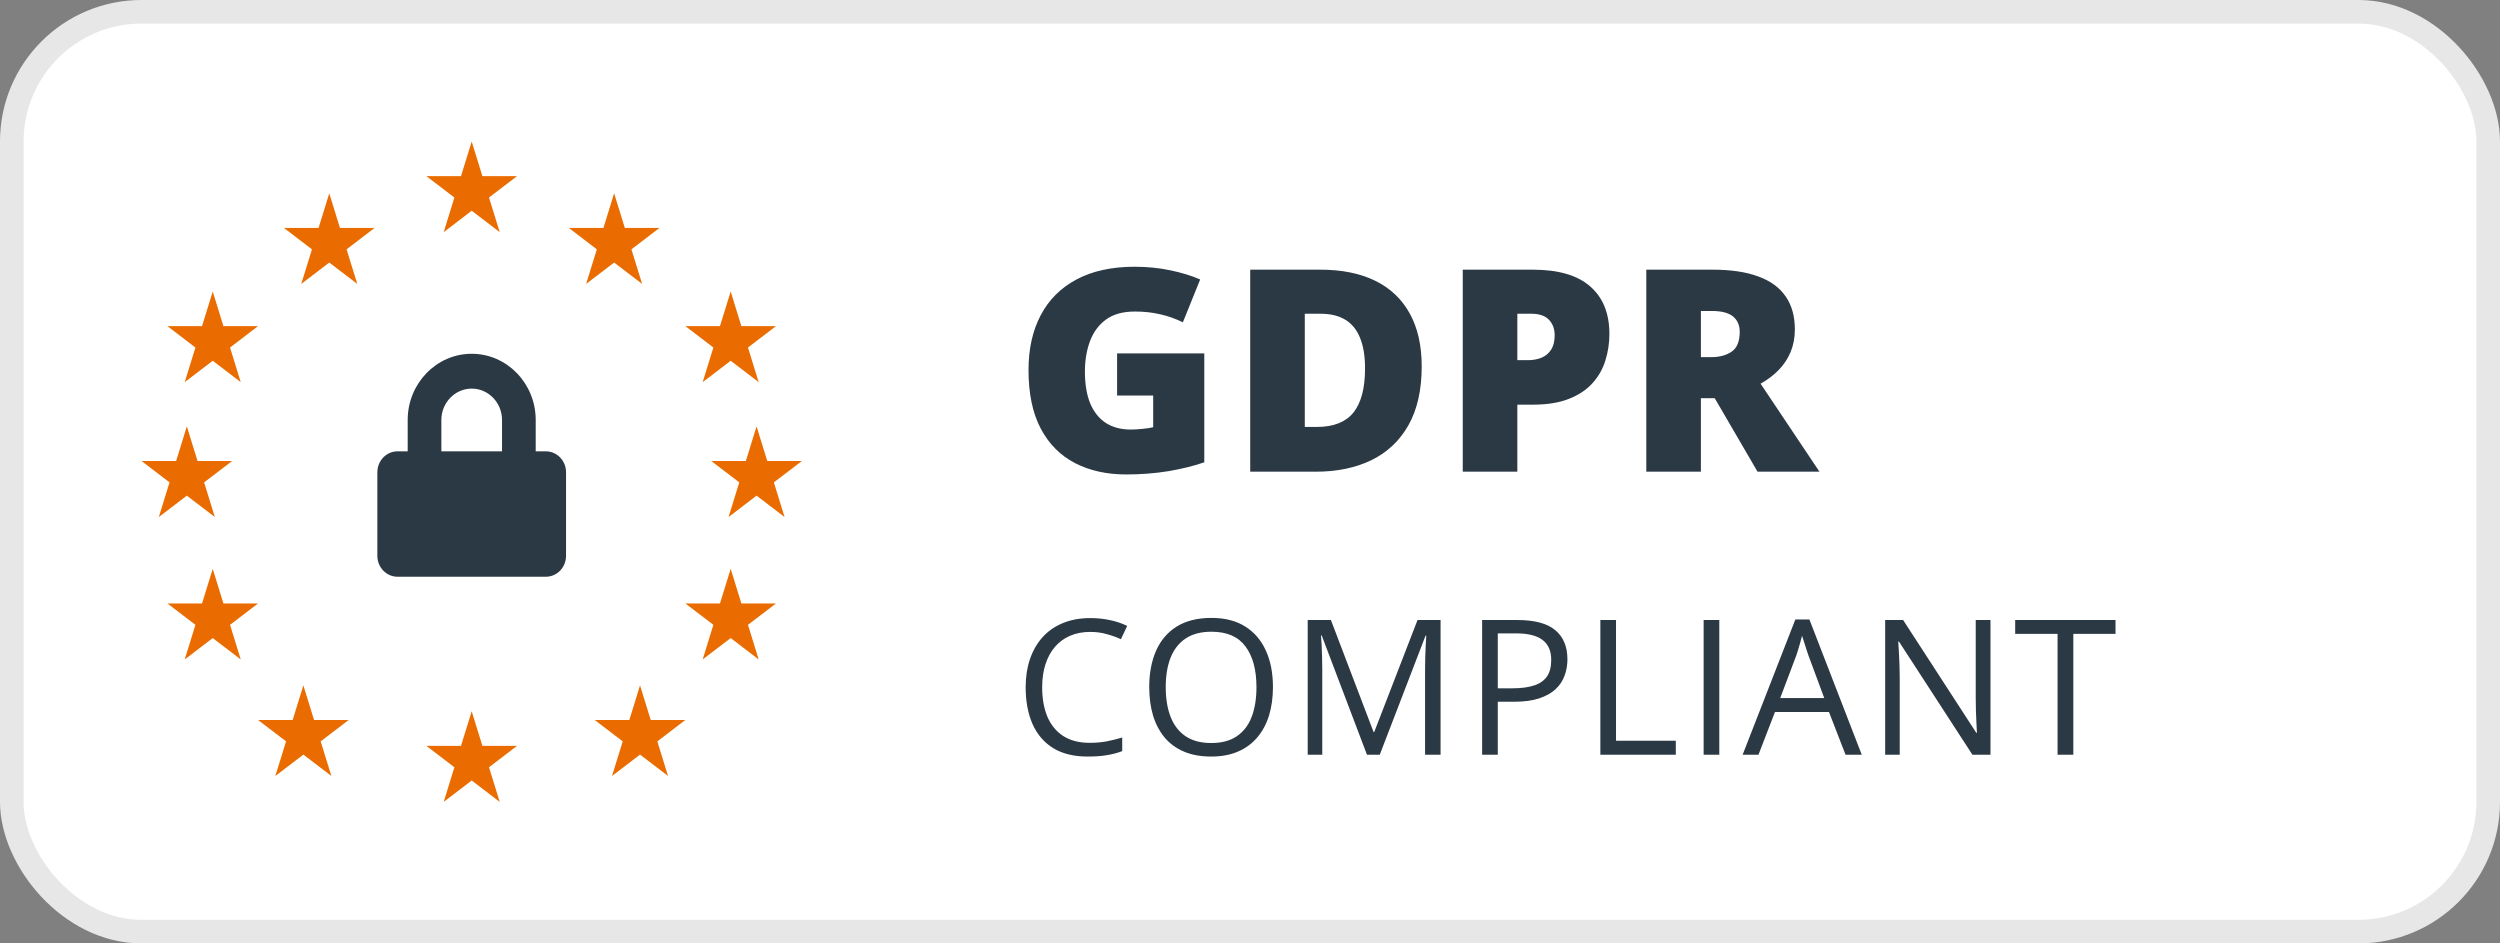 <svg width="106" height="40" viewBox="0 0 106 40" fill="none" xmlns="http://www.w3.org/2000/svg">
<rect x="0" y="0" width="106" height="40" fill="#808080" stroke="none"/>
<g id="GDPR compliant - GDPR Copy 8" clip-path="url(#clip0_0_222)">
<rect id="Rectangle " x="0.5" y="0.5" width="105" height="39" rx="5.5" fill="white" stroke="#E7E7E7"/>
<g id="Group">
<path id="Shape" d="M20 6L20.454 7.468H21.922L20.734 8.375L21.188 9.843L20 8.935L18.813 9.843L19.266 8.375L18.078 7.468H19.546L20 6Z" fill="#EA6C00"/>
<path id="Shape_2" d="M20 30.157L20.454 31.625H21.922L20.734 32.532L21.188 34L20 33.093L18.813 34L19.266 32.532L18.078 31.625H19.546L20 30.157Z" fill="#EA6C00"/>
<path id="Shape_3" d="M26.039 8.196L26.493 9.664H27.961L26.773 10.572L27.227 12.039L26.039 11.132L24.852 12.039L25.305 10.572L24.118 9.664H25.586L26.039 8.196Z" fill="#EA6C00"/>
<path id="Shape_4" d="M30.981 12.36L31.434 13.827H32.902L31.714 14.735L32.168 16.203L30.981 15.296L29.793 16.203L30.247 14.735L29.059 13.827H30.527L30.981 12.36Z" fill="#EA6C00"/>
<path id="Shape_5" d="M30.981 24.118L31.434 25.586H32.902L31.714 26.493L32.168 27.961L30.981 27.054L29.793 27.961L30.247 26.493L29.059 25.586H30.527L30.981 24.118Z" fill="#EA6C00"/>
<path id="Shape_6" d="M9.02 12.36L9.473 13.827H10.941L9.754 14.735L10.207 16.203L9.02 15.296L7.832 16.203L8.286 14.735L7.098 13.827H8.566L9.02 12.36Z" fill="#EA6C00"/>
<path id="Shape_7" d="M32.078 18.078L32.532 19.546H34L32.812 20.453L33.266 21.922L32.078 21.015L30.891 21.922L31.345 20.453L30.157 19.546H31.625L32.078 18.078Z" fill="#EA6C00"/>
<path id="Shape_8" d="M7.922 18.078L8.375 19.546H9.843L8.655 20.453L9.109 21.922L7.922 21.015L6.734 21.922L7.188 20.453L6 19.546H7.468L7.922 18.078Z" fill="#EA6C00"/>
<path id="Shape_9" d="M9.02 24.118L9.473 25.586H10.941L9.754 26.493L10.207 27.961L9.02 27.054L7.832 27.961L8.286 26.493L7.098 25.586H8.566L9.02 24.118Z" fill="#EA6C00"/>
<path id="Shape_10" d="M27.137 29.059L27.591 30.527H29.059L27.871 31.434L28.325 32.902L27.137 31.995L25.949 32.902L26.403 31.434L25.216 30.527H26.684L27.137 29.059Z" fill="#EA6C00"/>
<path id="Shape_11" d="M13.961 8.196L14.414 9.664H15.882L14.695 10.572L15.149 12.039L13.961 11.132L12.773 12.039L13.227 10.572L12.039 9.664H13.507L13.961 8.196Z" fill="#EA6C00"/>
<path id="Shape_12" d="M12.863 29.059L13.316 30.527H14.784L13.597 31.434L14.05 32.902L12.863 31.995L11.675 32.902L12.129 31.434L10.941 30.527H12.409L12.863 29.059Z" fill="#EA6C00"/>
</g>
<path id="Shape_13" fill-rule="evenodd" clip-rule="evenodd" d="M22.714 19.136H23.143C23.616 19.136 24 19.533 24 20.023V23.568C24 24.058 23.616 24.454 23.143 24.454H16.857C16.384 24.454 16 24.058 16 23.568V20.023C16 19.533 16.384 19.136 16.857 19.136H17.286V17.807C17.286 16.259 18.504 15 20 15C21.496 15 22.714 16.259 22.714 17.807V19.136ZM18.714 17.807V19.136H21.286V17.807C21.286 17.074 20.709 16.477 20 16.477C19.291 16.477 18.714 17.074 18.714 17.807Z" fill="#2B3945"/>
<path id="Compliant" d="M47.365 14.984H51.062V19.602C50.621 19.754 50.115 19.879 49.545 19.977C48.975 20.07 48.377 20.117 47.752 20.117C46.928 20.117 46.205 19.957 45.584 19.637C44.963 19.316 44.478 18.83 44.131 18.178C43.783 17.521 43.609 16.693 43.609 15.693C43.609 14.795 43.781 14.02 44.125 13.367C44.469 12.711 44.975 12.205 45.643 11.85C46.315 11.49 47.137 11.31 48.109 11.31C48.645 11.31 49.152 11.361 49.633 11.463C50.113 11.565 50.531 11.693 50.887 11.85L50.154 13.666C49.846 13.514 49.525 13.4 49.193 13.326C48.861 13.248 48.504 13.209 48.121 13.209C47.609 13.209 47.197 13.324 46.885 13.555C46.576 13.785 46.352 14.094 46.211 14.48C46.07 14.863 46 15.287 46 15.752C46 16.283 46.074 16.732 46.223 17.1C46.375 17.463 46.596 17.74 46.885 17.932C47.178 18.119 47.531 18.213 47.945 18.213C48.082 18.213 48.248 18.203 48.443 18.184C48.643 18.164 48.793 18.141 48.895 18.113V16.771H47.365V14.984ZM60.28 15.535C60.28 16.531 60.094 17.359 59.723 18.02C59.352 18.68 58.829 19.176 58.153 19.508C57.481 19.836 56.69 20 55.78 20H53.009V11.434H55.973C56.895 11.434 57.677 11.592 58.317 11.908C58.958 12.225 59.444 12.688 59.776 13.297C60.112 13.906 60.28 14.652 60.28 15.535ZM57.878 15.617C57.878 15.098 57.807 14.668 57.667 14.328C57.53 13.984 57.323 13.729 57.046 13.56C56.768 13.389 56.419 13.303 55.997 13.303H55.323V18.102H55.839C56.542 18.102 57.057 17.898 57.386 17.492C57.714 17.082 57.878 16.457 57.878 15.617ZM64.986 11.434C66.072 11.434 66.884 11.67 67.423 12.143C67.966 12.615 68.238 13.287 68.238 14.158C68.238 14.549 68.181 14.924 68.068 15.283C67.959 15.643 67.777 15.963 67.523 16.244C67.273 16.525 66.939 16.748 66.521 16.912C66.107 17.076 65.595 17.158 64.986 17.158H64.335V20H62.021V11.434H64.986ZM64.933 13.303H64.335V15.271H64.793C64.992 15.271 65.177 15.238 65.349 15.172C65.521 15.102 65.658 14.99 65.759 14.838C65.865 14.682 65.918 14.475 65.918 14.217C65.918 13.947 65.838 13.729 65.677 13.56C65.517 13.389 65.269 13.303 64.933 13.303ZM72.61 11.434C73.387 11.434 74.034 11.529 74.549 11.721C75.065 11.908 75.452 12.19 75.709 12.565C75.971 12.94 76.102 13.406 76.102 13.965C76.102 14.312 76.043 14.629 75.926 14.914C75.809 15.199 75.641 15.455 75.422 15.682C75.207 15.904 74.95 16.1 74.649 16.268L77.145 20H74.52L72.704 16.883H72.118V20H69.803V11.434H72.61ZM72.575 13.185H72.118V15.143H72.551C72.907 15.143 73.198 15.065 73.424 14.908C73.651 14.752 73.764 14.473 73.764 14.07C73.764 13.793 73.67 13.576 73.483 13.42C73.295 13.264 72.993 13.185 72.575 13.185Z" fill="#2B3945"/>
<path id="Compliant_2" d="M46.223 26.793C45.908 26.793 45.624 26.848 45.371 26.957C45.121 27.064 44.908 27.22 44.73 27.426C44.556 27.629 44.422 27.875 44.328 28.164C44.234 28.453 44.188 28.779 44.188 29.141C44.188 29.62 44.262 30.037 44.41 30.391C44.561 30.742 44.785 31.014 45.082 31.207C45.382 31.4 45.755 31.496 46.203 31.496C46.458 31.496 46.698 31.475 46.922 31.434C47.148 31.389 47.368 31.335 47.582 31.27V31.848C47.374 31.926 47.155 31.983 46.926 32.02C46.697 32.059 46.425 32.078 46.109 32.078C45.529 32.078 45.043 31.958 44.652 31.719C44.264 31.477 43.973 31.135 43.777 30.695C43.585 30.255 43.488 29.736 43.488 29.137C43.488 28.704 43.548 28.31 43.668 27.953C43.79 27.594 43.967 27.284 44.199 27.023C44.434 26.763 44.72 26.562 45.059 26.422C45.4 26.279 45.79 26.207 46.23 26.207C46.52 26.207 46.798 26.236 47.066 26.293C47.335 26.35 47.577 26.432 47.793 26.539L47.527 27.102C47.345 27.018 47.145 26.947 46.926 26.887C46.71 26.824 46.475 26.793 46.223 26.793ZM53.973 29.137C53.973 29.577 53.917 29.978 53.806 30.34C53.694 30.699 53.527 31.009 53.306 31.27C53.087 31.527 52.815 31.727 52.489 31.867C52.163 32.008 51.786 32.078 51.356 32.078C50.913 32.078 50.527 32.008 50.196 31.867C49.868 31.727 49.594 31.526 49.376 31.266C49.16 31.005 48.997 30.694 48.888 30.332C48.781 29.97 48.727 29.569 48.727 29.129C48.727 28.546 48.824 28.034 49.016 27.594C49.209 27.154 49.501 26.811 49.891 26.566C50.285 26.322 50.777 26.199 51.368 26.199C51.933 26.199 52.408 26.32 52.794 26.562C53.182 26.805 53.475 27.146 53.673 27.586C53.873 28.023 53.973 28.54 53.973 29.137ZM49.427 29.137C49.427 29.621 49.496 30.04 49.634 30.395C49.772 30.749 49.983 31.022 50.266 31.215C50.553 31.408 50.916 31.504 51.356 31.504C51.799 31.504 52.161 31.408 52.442 31.215C52.726 31.022 52.936 30.749 53.071 30.395C53.206 30.04 53.274 29.621 53.274 29.137C53.274 28.4 53.119 27.824 52.809 27.41C52.502 26.994 52.022 26.785 51.368 26.785C50.925 26.785 50.561 26.88 50.274 27.07C49.988 27.26 49.774 27.531 49.634 27.883C49.496 28.232 49.427 28.65 49.427 29.137ZM57.959 32L56.041 26.945H56.009C56.02 27.052 56.029 27.182 56.037 27.336C56.044 27.49 56.051 27.658 56.056 27.84C56.062 28.02 56.064 28.203 56.064 28.391V32H55.447V26.289H56.431L58.24 31.039H58.267L60.103 26.289H61.08V32H60.423V28.344C60.423 28.174 60.426 28.005 60.431 27.836C60.437 27.664 60.443 27.503 60.451 27.352C60.459 27.198 60.466 27.065 60.474 26.953H60.443L58.502 32H57.959ZM64.334 26.289C65.071 26.289 65.609 26.434 65.948 26.723C66.289 27.009 66.459 27.421 66.459 27.957C66.459 28.199 66.419 28.43 66.338 28.648C66.26 28.865 66.133 29.056 65.956 29.223C65.778 29.387 65.545 29.517 65.256 29.613C64.97 29.707 64.618 29.754 64.202 29.754H63.506V32H62.842V26.289H64.334ZM64.272 26.855H63.506V29.184H64.127C64.492 29.184 64.795 29.145 65.037 29.066C65.282 28.988 65.466 28.862 65.588 28.688C65.711 28.51 65.772 28.276 65.772 27.984C65.772 27.604 65.651 27.322 65.409 27.137C65.166 26.949 64.787 26.855 64.272 26.855ZM67.855 32V26.289H68.519V31.406H71.054V32H67.855ZM72.234 32V26.289H72.898V32H72.234ZM78.251 32L77.548 30.188H75.259L74.559 32H73.888L76.122 26.266H76.719L78.938 32H78.251ZM77.348 29.598L76.68 27.797C76.665 27.75 76.639 27.673 76.602 27.566C76.569 27.46 76.533 27.349 76.497 27.234C76.46 27.12 76.43 27.027 76.407 26.957C76.381 27.064 76.352 27.171 76.321 27.277C76.292 27.381 76.264 27.479 76.235 27.57C76.207 27.659 76.182 27.734 76.161 27.797L75.481 29.598H77.348ZM84.396 32H83.63L80.517 27.203H80.486C80.494 27.331 80.503 27.477 80.513 27.641C80.524 27.802 80.531 27.975 80.537 28.16C80.544 28.342 80.548 28.529 80.548 28.719V32H79.931V26.289H80.693L83.794 31.07H83.822C83.817 30.979 83.81 30.85 83.802 30.684C83.794 30.514 83.787 30.333 83.779 30.141C83.774 29.945 83.771 29.764 83.771 29.598V26.289H84.396V32ZM87.909 32H87.241V26.875H85.444V26.289H89.698V26.875H87.909V32Z" fill="#2B3945"/>
</g>
<defs>
<clipPath id="clip0_0_222">
<rect width="106" height="40" fill="white"/>
</clipPath>
</defs>
</svg>
